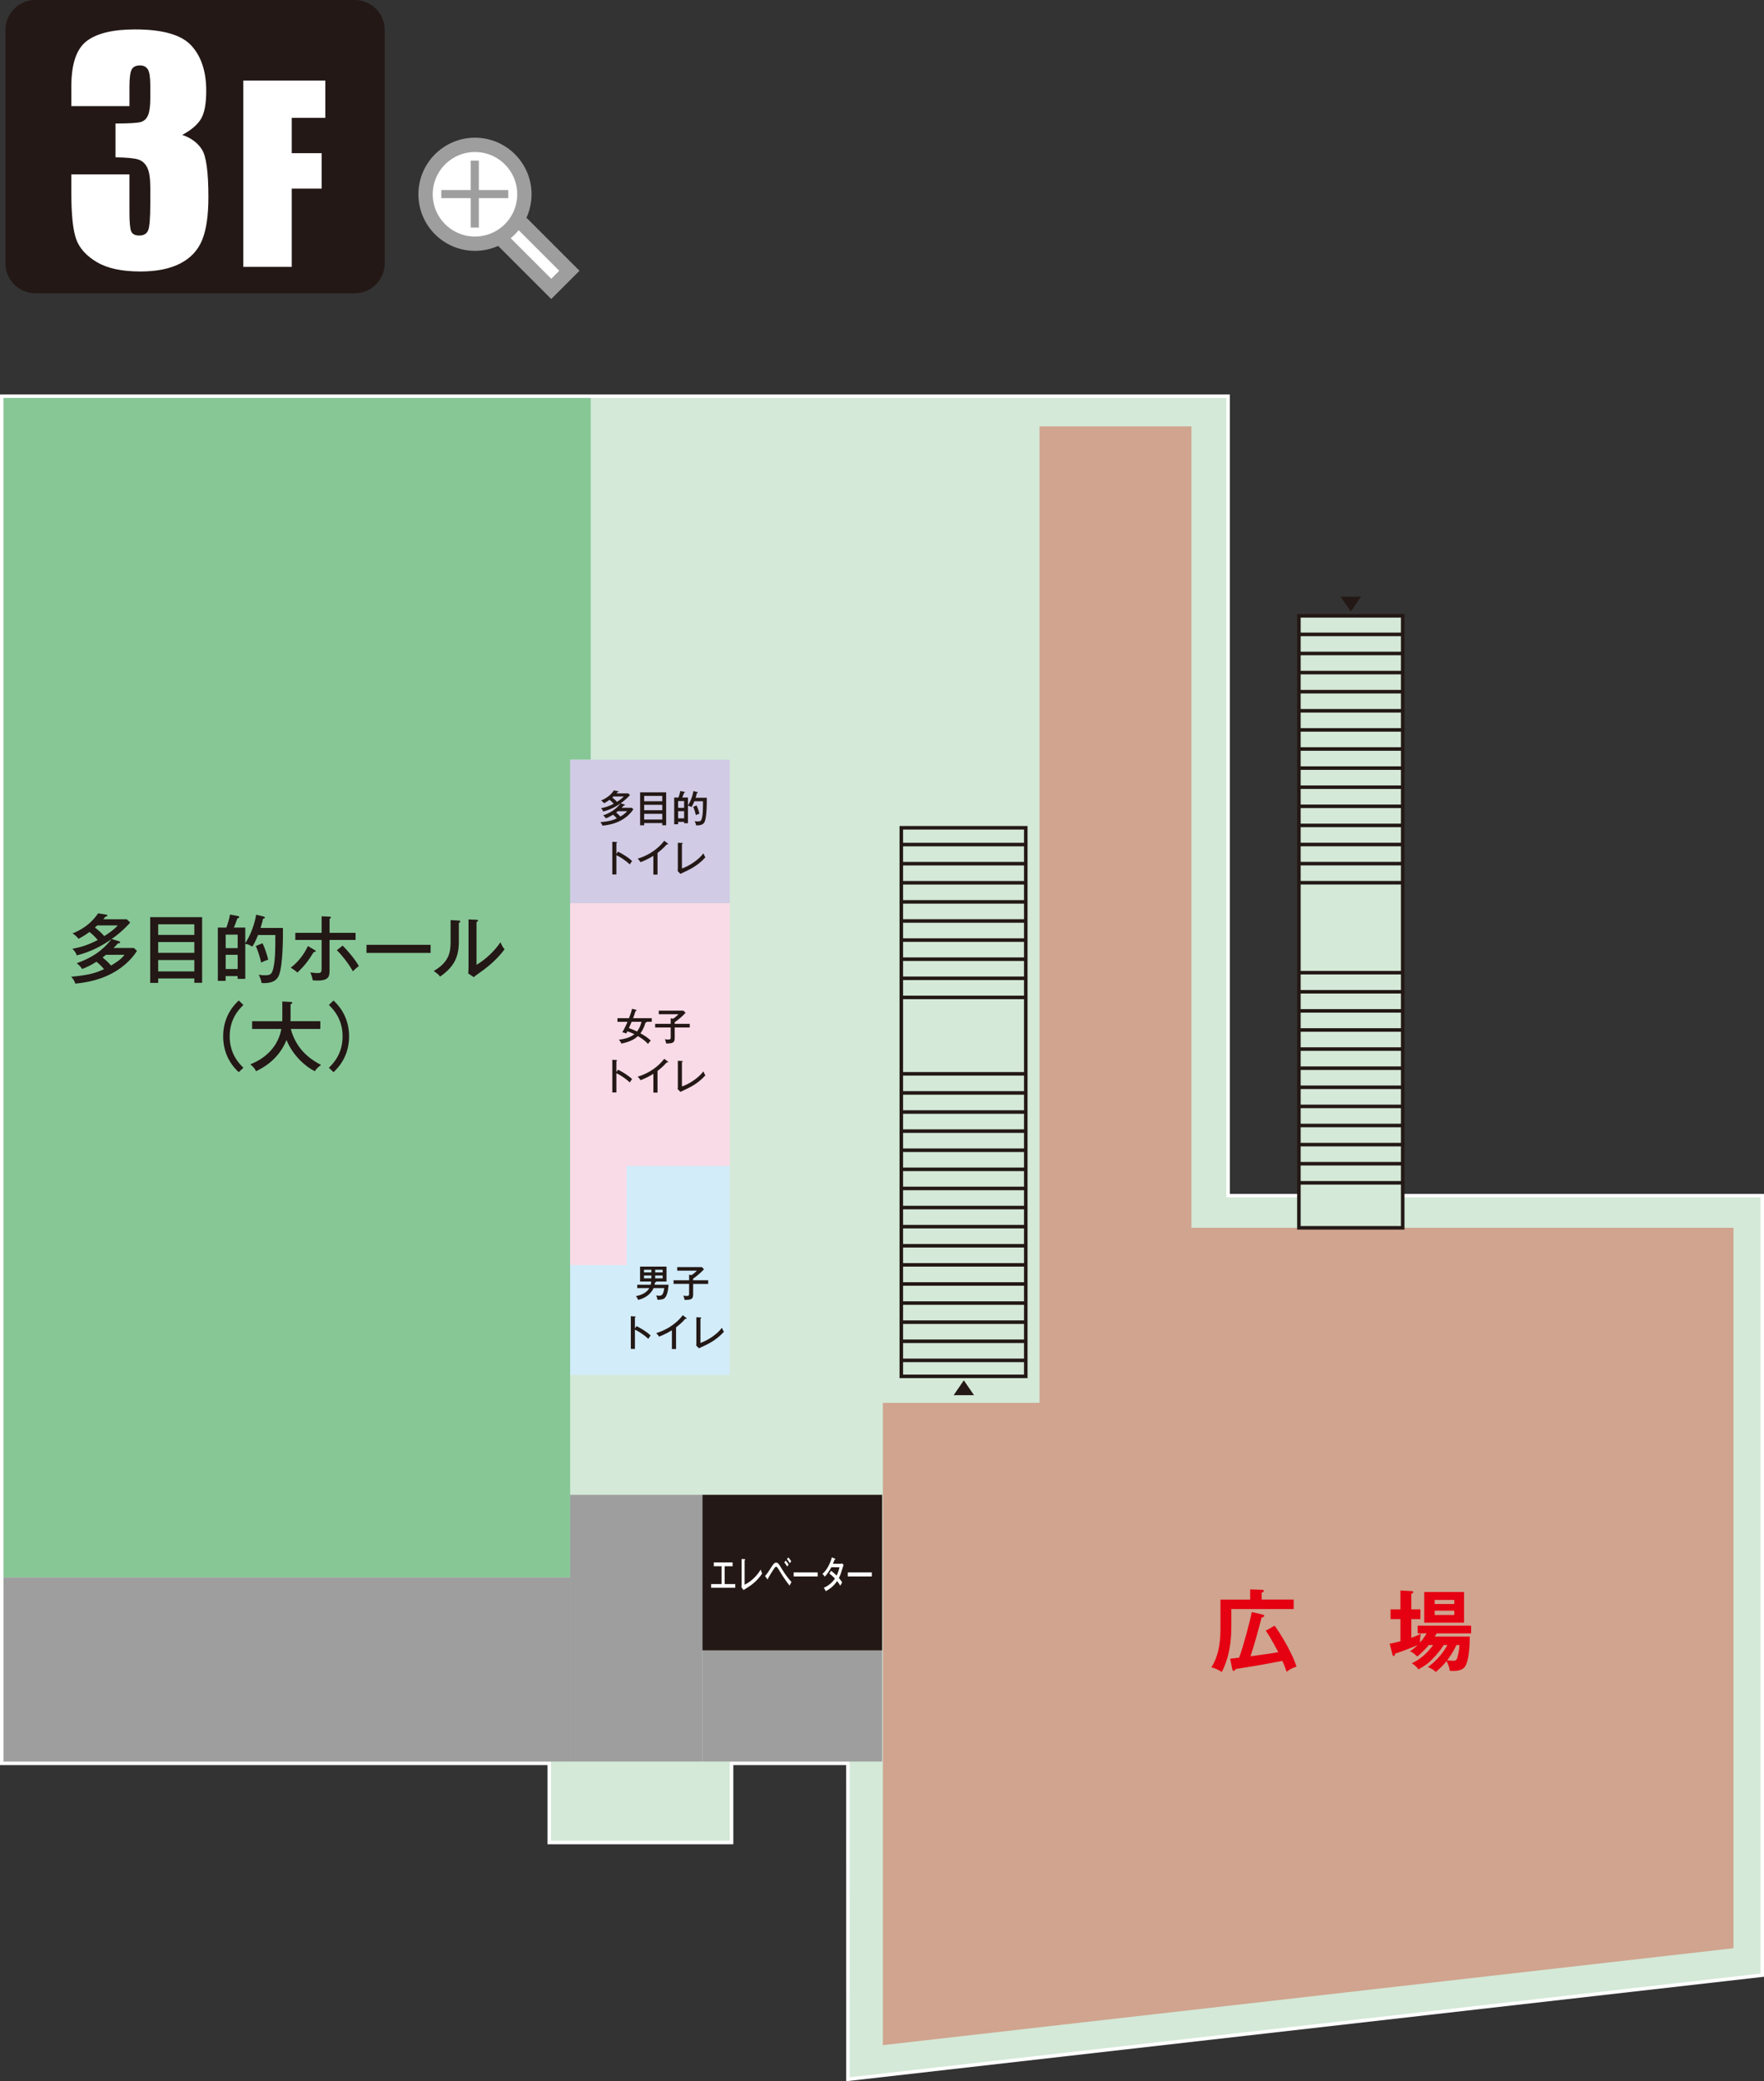 <?xml version="1.0" encoding="utf-8"?>
<!-- Generator: Adobe Illustrator 16.0.0, SVG Export Plug-In . SVG Version: 6.00 Build 0)  -->
<!DOCTYPE svg PUBLIC "-//W3C//DTD SVG 1.1//EN" "http://www.w3.org/Graphics/SVG/1.1/DTD/svg11.dtd">
<svg version="1.1" id="レイヤー_1" xmlns="http://www.w3.org/2000/svg" xmlns:xlink="http://www.w3.org/1999/xlink" x="0px"
	 y="0px" width="167.695px" height="197.834px" viewBox="0 0 167.695 197.834" enable-background="new 0 0 167.695 197.834"
	 xml:space="preserve">
<rect x="0" y="0" width="167.695" height="197.834" fill="#333333" stroke="none"/>
<g>
	<g>
		<polygon fill="#D4E9D7" points="80.608,167.615 69.544,167.615 69.544,175.144 52.212,175.144 52.212,167.615 0.168,167.615 
			0.168,37.659 116.75,37.659 116.75,113.654 167.526,113.654 167.526,187.754 80.613,197.646 		"/>
		<path fill="#FFFFFF" d="M116.582,37.827v75.995h50.776v73.781l-86.577,9.854l-0.004-30.01H69.376v7.528H52.381v-7.528H0.337
			V37.827H116.582 M116.919,37.49h-0.337H0.337H0v0.337v129.62v0.337h0.337h51.707v7.191v0.337h0.337h16.995h0.337v-0.337v-7.191
			H80.44l0.004,29.673v0.377l0.375-0.042l86.577-9.854l0.299-0.034v-0.301v-73.781v-0.337h-0.337h-50.439V37.827V37.49
			L116.919,37.49z"/>
	</g>
	<rect x="54.203" y="142.092" fill="#9E9E9F" width="12.573" height="25.355"/>
	<rect x="0.337" y="149.936" fill="#9E9E9F" width="53.866" height="17.512"/>
	<polygon fill="#87C796" points="0.337,37.827 56.157,37.827 56.157,72.216 54.203,72.216 54.203,149.936 0.337,149.936 	"/>
	<path fill="none" stroke="#E3007F" stroke-width="0.337" stroke-miterlimit="10" d="M83.861,142.891"/>
	<path fill="none" stroke="#E3007F" stroke-width="0.337" stroke-miterlimit="10" d="M33.658,124.393"/>
	<rect x="54.203" y="72.216" fill="#D1CBE5" width="15.173" height="13.64"/>
	<polygon fill="#F9DBE8" points="54.203,85.855 69.376,85.855 69.376,110.846 59.562,110.846 59.562,120.264 54.203,120.264 	"/>
	<polygon fill="#D2ECFA" points="69.376,130.7 54.203,130.7 54.203,120.264 59.562,120.264 59.562,110.846 69.376,110.846 	"/>
	<polygon fill="#D0A48F" points="164.791,185.193 164.791,116.713 113.263,116.713 113.263,40.534 98.823,40.534 98.823,133.353 
		83.931,133.353 83.931,194.404 	"/>
	<rect x="66.776" y="142.092" fill="#231815" width="17.085" height="14.794"/>
	<rect x="66.776" y="156.886" fill="#9E9E9F" width="17.085" height="10.562"/>
	<g>
		<path fill="#FFFFFF" d="M68.892,150.578h1.007v0.351h-2.296v-0.351h0.996v-1.695h-0.743v-0.364h1.789v0.364h-0.753V150.578z"/>
		<path fill="#FFFFFF" d="M70.788,148.211c0.035,0.004,0.056,0.004,0.056,0.036c0,0.043-0.04,0.064-0.056,0.075v2.313
			c0.507-0.229,1.169-0.797,1.527-1.439c0.064,0.215,0.069,0.229,0.139,0.383c-0.238,0.339-0.593,0.807-1.255,1.238
			c-0.083,0.054-0.446,0.278-0.518,0.329l-0.197-0.265c0.008-0.046,0.013-0.164,0.013-0.211v-2.478L70.788,148.211z"/>
		<path fill="#FFFFFF" d="M72.727,149.808c0.187-0.187,0.339-0.422,0.486-0.661c0.31-0.496,0.411-0.61,0.571-0.61
			c0.174,0,0.265,0.132,0.55,0.61c0.27,0.453,0.577,0.868,0.911,1.239c-0.053,0.078-0.134,0.225-0.182,0.336
			c-0.16-0.2-0.462-0.579-0.932-1.357c-0.24-0.393-0.267-0.436-0.352-0.436c-0.078,0-0.134,0.082-0.27,0.293
			c-0.083,0.132-0.398,0.628-0.504,0.825c0.002,0.014,0.005,0.024,0.005,0.046s-0.008,0.043-0.032,0.043
			c-0.013,0-0.032-0.021-0.045-0.043L72.727,149.808z M74.694,148.34c0.075,0.082,0.211,0.268,0.278,0.382
			c-0.056,0.061-0.12,0.164-0.136,0.189c-0.024-0.039-0.144-0.239-0.275-0.386L74.694,148.34z M74.945,148.043
			c0.088,0.093,0.208,0.258,0.275,0.368c-0.07,0.071-0.12,0.157-0.139,0.189c-0.053-0.097-0.149-0.258-0.272-0.393L74.945,148.043z"
			/>
		<path fill="#FFFFFF" d="M77.731,149.468v0.386h-2.283v-0.386H77.731z"/>
		<path fill="#FFFFFF" d="M79.011,149.314c0.259,0.2,0.409,0.339,0.523,0.457c0.158-0.311,0.243-0.671,0.272-0.793H79.03
			c-0.019,0.032-0.272,0.536-0.625,0.893c-0.059-0.093-0.109-0.157-0.219-0.264c0.452-0.39,0.737-1.007,0.895-1.567l0.283,0.117
			c0.029,0.011,0.045,0.021,0.045,0.047c0,0.043-0.048,0.046-0.062,0.046c-0.051,0.129-0.106,0.271-0.163,0.396h0.7
			c0.093,0,0.136-0.018,0.176-0.035l0.133,0.157c-0.019,0.046-0.035,0.089-0.053,0.149c-0.208,0.686-0.246,0.807-0.39,1.082
			c0.179,0.203,0.249,0.317,0.31,0.425c-0.086,0.125-0.158,0.265-0.182,0.314c-0.045-0.086-0.123-0.222-0.296-0.446
			c-0.401,0.596-0.897,0.86-1.082,0.96c-0.056-0.121-0.067-0.143-0.187-0.328c0.326-0.121,0.777-0.436,1.06-0.871
			c-0.259-0.268-0.44-0.411-0.534-0.482L79.011,149.314z"/>
		<path fill="#FFFFFF" d="M82.879,149.468v0.386h-2.283v-0.386H82.879z"/>
	</g>
	<g>
		<path fill="#231815" d="M11.244,92.169c-1.439,0.955-2.964,1.219-4.083,1.333c-0.085-0.257-0.178-0.413-0.392-0.655
			c1.696-0.164,2.294-0.343,3.121-0.72c-0.192-0.229-0.413-0.464-0.72-0.706c-0.52,0.328-0.948,0.535-1.361,0.685
			c-0.121-0.186-0.328-0.413-0.52-0.549c1.988-0.685,2.85-1.703,3.313-2.287C9.776,89.86,8.658,90.48,7.29,90.815
			c-0.064-0.221-0.136-0.35-0.406-0.627c0.72-0.128,1.446-0.335,2.408-0.834c-0.299-0.349-0.499-0.541-0.791-0.763
			c-0.342,0.257-0.591,0.406-1.033,0.656c-0.078-0.1-0.235-0.307-0.57-0.521c1.489-0.599,2.13-1.475,2.43-1.91l0.749,0.122
			c0.064,0.007,0.143,0.035,0.143,0.085c0,0.057-0.122,0.1-0.214,0.128c-0.043,0.064-0.114,0.136-0.186,0.229h2.23l0.328,0.313
			c-0.092,0.106-0.727,0.841-1.767,1.567l0.67,0.2c0.028,0.007,0.143,0.042,0.143,0.106c0,0.093-0.1,0.1-0.214,0.107
			c-0.1,0.113-0.214,0.242-0.42,0.441h1.945l0.285,0.277C12.563,91.107,11.942,91.699,11.244,92.169z M9.249,87.965
			c-0.079,0.071-0.135,0.121-0.228,0.2c0.271,0.206,0.663,0.541,0.891,0.819c0.492-0.313,0.969-0.648,1.283-1.02H9.249z
			 M10.076,90.759c-0.171,0.143-0.242,0.192-0.321,0.256c0.285,0.235,0.563,0.485,0.805,0.763c0.207-0.121,0.962-0.556,1.275-1.019
			H10.076z"/>
		<path fill="#231815" d="M15.039,93.01v0.421h-0.762v-6.249h4.938v6.242h-0.741V93.01H15.039z M18.474,88.87v-1.012h-3.435v1.012
			H18.474z M18.474,90.573v-1.026h-3.435v1.026H18.474z M18.474,92.341v-1.084h-3.435v1.084H18.474z"/>
		<path fill="#231815" d="M26.897,88.207c0.015,1.033-0.014,3.585-0.371,4.476c-0.092,0.228-0.306,0.77-1.454,0.77
			c-0.085,0-0.149-0.007-0.207-0.015c-0.042-0.277-0.143-0.549-0.271-0.783c0.128,0.021,0.313,0.05,0.577,0.05
			c0.342,0,0.584-0.028,0.712-0.343c0.292-0.727,0.292-2.151,0.292-3.484h-1.639c-0.292,0.706-0.456,0.962-0.549,1.104
			c-0.264-0.156-0.385-0.221-0.67-0.264v3.328h-0.727v-0.264h-1.14v0.456h-0.741v-5.066h0.813c0.064-0.164,0.271-0.791,0.349-1.24
			l0.698,0.136c0.071,0.014,0.178,0.035,0.178,0.106c0,0.064-0.05,0.086-0.186,0.136c-0.164,0.471-0.199,0.556-0.328,0.862h1.083
			v1.475c0.186-0.242,0.813-1.318,1.033-2.7l0.684,0.164c0.05,0.014,0.15,0.05,0.15,0.106c0,0.064-0.064,0.093-0.178,0.121
			c-0.028,0.143-0.079,0.371-0.235,0.869H26.897z M21.454,90.124h1.14v-1.282h-1.14V90.124z M22.594,90.759h-1.14v1.354h1.14V90.759
			z M24.952,89.661c0.2,0.37,0.478,1.226,0.549,1.561c-0.321,0.1-0.52,0.199-0.67,0.278c-0.085-0.393-0.349-1.276-0.52-1.568
			L24.952,89.661z"/>
		<path fill="#231815" d="M29.919,90.31c0.043,0.028,0.093,0.057,0.093,0.114c0,0.063-0.057,0.078-0.186,0.071
			c-0.534,0.869-0.869,1.297-1.546,1.952c-0.278-0.235-0.477-0.363-0.641-0.463c0.72-0.549,1.275-1.283,1.632-2.053L29.919,90.31z
			 M30.575,87.103l0.72,0.029c0.092,0.007,0.164,0.014,0.164,0.085s-0.078,0.093-0.128,0.107v1.347h2.473v0.677H31.33v2.829
			c0,0.563,0,1.033-1.133,1.033c-0.164,0-0.356-0.015-0.47-0.028c-0.036-0.25-0.107-0.471-0.228-0.749
			c0.399,0.064,0.684,0.064,0.712,0.064c0.364,0,0.364-0.121,0.364-0.584v-2.565h-2.501v-0.677h2.501V87.103z M32.57,89.889
			c0.442,0.421,1.233,1.361,1.546,1.945c-0.257,0.179-0.499,0.421-0.57,0.499c-0.356-0.662-1.04-1.546-1.525-2.009L32.57,89.889z"/>
		<path fill="#231815" d="M40.935,89.811v0.77h-6.093v-0.77H40.935z"/>
		<path fill="#231815" d="M43.592,87.502c0.071,0.007,0.164,0.007,0.164,0.093c0,0.071-0.079,0.114-0.136,0.135v1.753
			c0,1.439-0.406,2.388-1.781,3.35c-0.143-0.186-0.242-0.285-0.613-0.527c1.418-0.834,1.61-1.71,1.61-2.758v-2.088L43.592,87.502z
			 M45.302,87.431c0.079,0.007,0.143,0.007,0.143,0.086c0,0.063-0.071,0.092-0.143,0.128v4.068c0.884-0.52,1.739-1.347,2.273-2.145
			c0.192,0.413,0.214,0.456,0.392,0.663c-0.833,1.161-2.017,1.987-2.522,2.344c-0.242,0.171-0.271,0.186-0.399,0.313l-0.535-0.355
			c0.015-0.143,0.029-0.356,0.029-0.557v-4.581L45.302,87.431z"/>
		<path fill="#231815" d="M23.139,95.526c-0.385,0.385-1.304,1.29-1.304,2.985c0,1.696,0.919,2.608,1.304,2.986l-0.442,0.42
			c-0.328-0.299-1.482-1.39-1.482-3.406c0-2.01,1.154-3.106,1.482-3.406L23.139,95.526z"/>
		<path fill="#231815" d="M23.968,97.807v-0.734h2.864c0.007-0.135,0.007-0.186,0.007-0.385v-1.489l0.784,0.043
			c0.057,0,0.164,0.007,0.164,0.085c0,0.079-0.1,0.101-0.164,0.122v1.196c0,0.2,0,0.25-0.007,0.428h2.836v0.734h-2.808
			c0.463,1.725,1.561,2.75,2.879,3.42c-0.307,0.229-0.442,0.363-0.591,0.599c-0.77-0.356-2.074-1.425-2.694-2.964
			c-0.784,1.938-2.366,2.708-2.893,2.964c-0.057-0.114-0.164-0.335-0.542-0.655c0.535-0.221,2.522-1.048,2.943-3.363H23.968z"/>
		<path fill="#231815" d="M31.264,101.498c0.385-0.378,1.304-1.29,1.304-2.986c0-1.695-0.919-2.601-1.304-2.985l0.441-0.421
			c0.321,0.3,1.482,1.396,1.482,3.406c0,2.017-1.162,3.107-1.482,3.406L31.264,101.498z"/>
	</g>
	
		<rect x="85.683" y="78.686" fill="none" stroke="#231815" stroke-width="0.337" stroke-miterlimit="10" width="11.833" height="52.145"/>
	
		<line fill="none" stroke="#231815" stroke-width="0.337" stroke-miterlimit="10" x1="85.756" y1="129.313" x2="97.59" y2="129.313"/>
	<path fill="none" stroke="#E3007F" stroke-width="0.337" stroke-miterlimit="10" d="M97.516,130.793"/>
	<path fill="none" stroke="#E3007F" stroke-width="0.337" stroke-miterlimit="10" d="M85.683,130.793"/>
	
		<line fill="none" stroke="#231815" stroke-width="0.337" stroke-miterlimit="10" x1="85.756" y1="127.498" x2="97.59" y2="127.498"/>
	
		<line fill="none" stroke="#231815" stroke-width="0.337" stroke-miterlimit="10" x1="85.756" y1="125.682" x2="97.59" y2="125.682"/>
	
		<line fill="none" stroke="#231815" stroke-width="0.337" stroke-miterlimit="10" x1="85.756" y1="123.866" x2="97.59" y2="123.866"/>
	
		<line fill="none" stroke="#231815" stroke-width="0.337" stroke-miterlimit="10" x1="85.756" y1="122.05" x2="97.59" y2="122.05"/>
	
		<line fill="none" stroke="#231815" stroke-width="0.337" stroke-miterlimit="10" x1="85.756" y1="120.233" x2="97.59" y2="120.233"/>
	
		<line fill="none" stroke="#231815" stroke-width="0.337" stroke-miterlimit="10" x1="85.756" y1="118.418" x2="97.59" y2="118.418"/>
	
		<line fill="none" stroke="#231815" stroke-width="0.337" stroke-miterlimit="10" x1="85.756" y1="116.602" x2="97.59" y2="116.602"/>
	
		<line fill="none" stroke="#231815" stroke-width="0.337" stroke-miterlimit="10" x1="85.756" y1="114.786" x2="97.59" y2="114.786"/>
	
		<line fill="none" stroke="#231815" stroke-width="0.337" stroke-miterlimit="10" x1="85.756" y1="112.97" x2="97.59" y2="112.97"/>
	
		<line fill="none" stroke="#231815" stroke-width="0.337" stroke-miterlimit="10" x1="85.756" y1="111.154" x2="97.59" y2="111.154"/>
	
		<line fill="none" stroke="#231815" stroke-width="0.337" stroke-miterlimit="10" x1="85.756" y1="109.338" x2="97.59" y2="109.338"/>
	
		<line fill="none" stroke="#231815" stroke-width="0.337" stroke-miterlimit="10" x1="85.756" y1="107.521" x2="97.59" y2="107.521"/>
	
		<line fill="none" stroke="#231815" stroke-width="0.337" stroke-miterlimit="10" x1="85.756" y1="105.706" x2="97.59" y2="105.706"/>
	
		<line fill="none" stroke="#231815" stroke-width="0.337" stroke-miterlimit="10" x1="85.756" y1="103.89" x2="97.59" y2="103.89"/>
	
		<line fill="none" stroke="#231815" stroke-width="0.337" stroke-miterlimit="10" x1="85.756" y1="102.074" x2="97.59" y2="102.074"/>
	
		<line fill="none" stroke="#231815" stroke-width="0.337" stroke-miterlimit="10" x1="85.756" y1="91.178" x2="97.59" y2="91.178"/>
	
		<line fill="none" stroke="#231815" stroke-width="0.337" stroke-miterlimit="10" x1="85.756" y1="89.362" x2="97.59" y2="89.362"/>
	
		<line fill="none" stroke="#231815" stroke-width="0.337" stroke-miterlimit="10" x1="85.756" y1="87.546" x2="97.59" y2="87.546"/>
	<line fill="none" stroke="#231815" stroke-width="0.337" stroke-miterlimit="10" x1="85.756" y1="85.73" x2="97.59" y2="85.73"/>
	
		<line fill="none" stroke="#231815" stroke-width="0.337" stroke-miterlimit="10" x1="85.756" y1="83.914" x2="97.59" y2="83.914"/>
	
		<line fill="none" stroke="#231815" stroke-width="0.337" stroke-miterlimit="10" x1="85.756" y1="82.098" x2="97.59" y2="82.098"/>
	
		<line fill="none" stroke="#231815" stroke-width="0.337" stroke-miterlimit="10" x1="85.756" y1="80.282" x2="97.59" y2="80.282"/>
	
		<line fill="none" stroke="#231815" stroke-width="0.337" stroke-miterlimit="10" x1="85.756" y1="94.811" x2="97.59" y2="94.811"/>
	
		<line fill="none" stroke="#231815" stroke-width="0.337" stroke-miterlimit="10" x1="85.756" y1="92.994" x2="97.59" y2="92.994"/>
	<polygon fill="#231815" points="91.627,131.209 90.659,132.624 92.594,132.624 	"/>
	<g>
		<path fill="#231815" d="M58.699,97.13v-0.346h1.096c0.125-0.318,0.218-0.582,0.289-0.894l0.375,0.094
			c0.021,0.003,0.064,0.028,0.064,0.053c0,0.04-0.071,0.058-0.1,0.062c-0.136,0.41-0.146,0.436-0.236,0.686h1.771v0.346H61.48
			c0.003,0.058-0.085,0.075-0.121,0.086c-0.061,0.218-0.189,0.61-0.475,1.007c0.354,0.192,0.696,0.41,0.985,0.692
			c-0.071,0.061-0.139,0.133-0.268,0.314c-0.268-0.304-0.611-0.532-0.957-0.742c-0.225,0.207-0.618,0.521-1.575,0.714
			c-0.028-0.101-0.089-0.196-0.232-0.371c0.875-0.107,1.257-0.354,1.471-0.525c-0.197-0.1-0.429-0.192-0.664-0.274
			c-0.054,0.11-0.079,0.156-0.107,0.21c-0.136-0.064-0.225-0.093-0.378-0.11c0.229-0.382,0.443-0.868,0.5-1H58.699z M60.049,97.13
			c-0.086,0.2-0.214,0.493-0.264,0.6c0.321,0.107,0.525,0.2,0.775,0.321c0.164-0.207,0.35-0.553,0.417-0.921H60.049z"/>
		<path fill="#231815" d="M64.142,97.323h1.428v0.346h-1.428v1.007c0,0.457-0.204,0.511-0.814,0.515
			c-0.025-0.168-0.05-0.232-0.118-0.407c0.171,0.025,0.2,0.032,0.296,0.032c0.25,0,0.253-0.047,0.253-0.268v-0.879h-1.478v-0.346
			h1.478v-0.528l0.236,0.039c0.207-0.14,0.339-0.247,0.5-0.425h-1.868v-0.34h2.339l0.21,0.204c-0.229,0.261-0.65,0.632-1.035,0.896
			V97.323z"/>
		<path fill="#231815" d="M58.752,101.682c0.375,0.187,0.917,0.489,1.342,0.893c-0.043,0.054-0.11,0.136-0.225,0.318
			c-0.468-0.446-0.971-0.732-1.271-0.879v1.832h-0.389v-3.106l0.393,0.025c0.042,0.003,0.064,0.014,0.064,0.043
			c0,0.039-0.042,0.046-0.068,0.054v1.035L58.752,101.682z"/>
		<path fill="#231815" d="M62.508,103.86h-0.396v-1.785c-0.168,0.106-0.671,0.403-1.218,0.604c-0.061-0.097-0.15-0.218-0.278-0.333
			c0.686-0.199,1.76-0.692,2.528-1.699l0.343,0.254c0.021,0.018,0.032,0.032,0.032,0.057c0,0.025-0.032,0.032-0.057,0.032
			s-0.046-0.004-0.068-0.011c-0.332,0.393-0.796,0.754-0.886,0.821V103.86z"/>
		<path fill="#231815" d="M64.828,100.854c0.046,0.004,0.075,0.004,0.075,0.036c0,0.043-0.054,0.064-0.075,0.075v2.313
			c0.679-0.229,1.564-0.797,2.042-1.439c0.086,0.215,0.093,0.229,0.186,0.383c-0.317,0.339-0.792,0.807-1.678,1.238
			c-0.111,0.054-0.597,0.278-0.693,0.329l-0.264-0.265c0.011-0.046,0.018-0.164,0.018-0.211v-2.478L64.828,100.854z"/>
	</g>
	<g>
		<path fill="#231815" d="M63.556,122.123c-0.05,0.817-0.243,1.128-0.329,1.231c-0.164,0.196-0.55,0.2-0.729,0.193
			c-0.025-0.208-0.064-0.293-0.125-0.4c0.089,0.011,0.189,0.021,0.275,0.021c0.236,0,0.407-0.036,0.5-0.725h-1.018
			c-0.2,0.464-0.686,0.946-1.471,1.121c-0.064-0.204-0.15-0.289-0.214-0.35c0.842-0.176,1.135-0.521,1.282-0.771h-1.146v-0.321
			h1.278c0.036-0.136,0.046-0.232,0.046-0.304h-1.057v-1.418h2.514v1.418h-0.996c0.003,0.007,0.011,0.015,0.011,0.028
			c0,0.05-0.072,0.058-0.118,0.064c-0.007,0.067-0.014,0.118-0.032,0.211H63.556z M61.924,120.951v-0.249H61.22v0.249H61.924z
			 M61.22,121.244v0.268h0.704v-0.268H61.22z M62.995,120.951v-0.249h-0.71v0.249H62.995z M62.285,121.244v0.268h0.71v-0.268H62.285
			z"/>
		<path fill="#231815" d="M65.893,121.698h1.428v0.346h-1.428v1.007c0,0.457-0.204,0.511-0.814,0.515
			c-0.025-0.168-0.05-0.232-0.118-0.407c0.171,0.025,0.2,0.032,0.296,0.032c0.25,0,0.253-0.047,0.253-0.268v-0.879h-1.478v-0.346
			h1.478v-0.528l0.236,0.039c0.207-0.14,0.339-0.247,0.5-0.425h-1.868v-0.34h2.339l0.21,0.204c-0.229,0.261-0.65,0.632-1.035,0.896
			V121.698z"/>
		<path fill="#231815" d="M60.513,126.057c0.375,0.187,0.917,0.489,1.342,0.893c-0.043,0.054-0.11,0.136-0.225,0.318
			c-0.468-0.446-0.971-0.732-1.271-0.879v1.832H59.97v-3.106l0.393,0.025c0.042,0.003,0.064,0.014,0.064,0.043
			c0,0.039-0.042,0.046-0.068,0.054v1.035L60.513,126.057z"/>
		<path fill="#231815" d="M64.269,128.235h-0.396v-1.785c-0.168,0.106-0.671,0.403-1.218,0.604c-0.061-0.097-0.15-0.218-0.278-0.333
			c0.686-0.199,1.76-0.692,2.528-1.699l0.343,0.254c0.021,0.018,0.032,0.032,0.032,0.057c0,0.025-0.032,0.032-0.057,0.032
			s-0.046-0.004-0.068-0.011c-0.332,0.393-0.796,0.754-0.886,0.821V128.235z"/>
		<path fill="#231815" d="M66.589,125.229c0.046,0.004,0.075,0.004,0.075,0.036c0,0.043-0.054,0.064-0.075,0.075v2.313
			c0.679-0.229,1.564-0.797,2.042-1.439c0.086,0.215,0.093,0.229,0.186,0.383c-0.317,0.339-0.792,0.807-1.678,1.238
			c-0.111,0.054-0.597,0.278-0.693,0.329l-0.264-0.265c0.011-0.046,0.018-0.164,0.018-0.211v-2.478L66.589,125.229z"/>
	</g>
	<g>
		<path fill="#231815" d="M59.319,77.816c-0.721,0.479-1.485,0.611-2.046,0.668c-0.043-0.129-0.089-0.207-0.196-0.328
			c0.85-0.082,1.149-0.172,1.563-0.361c-0.096-0.114-0.207-0.231-0.36-0.354c-0.261,0.165-0.475,0.269-0.682,0.344
			c-0.061-0.094-0.164-0.208-0.261-0.275c0.997-0.343,1.428-0.854,1.661-1.146c-0.414,0.297-0.975,0.607-1.661,0.775
			c-0.032-0.111-0.068-0.175-0.203-0.314c0.36-0.064,0.725-0.168,1.207-0.418c-0.15-0.175-0.25-0.271-0.396-0.382
			c-0.171,0.129-0.296,0.203-0.518,0.328c-0.039-0.05-0.118-0.153-0.286-0.261c0.747-0.3,1.068-0.738,1.218-0.956l0.375,0.061
			c0.032,0.003,0.071,0.018,0.071,0.043c0,0.028-0.061,0.05-0.107,0.063c-0.021,0.032-0.058,0.068-0.093,0.114h1.118l0.165,0.157
			c-0.046,0.054-0.364,0.422-0.886,0.786l0.335,0.1c0.015,0.004,0.072,0.021,0.072,0.054c0,0.046-0.05,0.05-0.107,0.054
			c-0.05,0.057-0.107,0.121-0.21,0.221h0.975l0.143,0.14C59.979,77.285,59.668,77.581,59.319,77.816z M58.319,75.71
			c-0.039,0.036-0.068,0.061-0.114,0.101c0.136,0.104,0.332,0.271,0.446,0.41c0.247-0.157,0.486-0.325,0.643-0.511H58.319z
			 M58.733,77.109c-0.086,0.072-0.122,0.097-0.161,0.129c0.143,0.118,0.282,0.243,0.403,0.382c0.104-0.061,0.482-0.278,0.639-0.511
			H58.733z"/>
		<path fill="#231815" d="M61.236,78.238v0.211h-0.382v-3.132h2.474v3.128h-0.371v-0.207H61.236z M62.958,76.164v-0.508h-1.721
			v0.508H62.958z M62.958,77.017v-0.514h-1.721v0.514H62.958z M62.958,77.902v-0.543h-1.721v0.543H62.958z"/>
		<path fill="#231815" d="M67.192,75.832c0.007,0.518-0.007,1.796-0.186,2.242c-0.046,0.114-0.154,0.386-0.729,0.386
			c-0.043,0-0.075-0.004-0.104-0.008c-0.021-0.139-0.072-0.274-0.136-0.393c0.064,0.011,0.157,0.025,0.289,0.025
			c0.171,0,0.293-0.015,0.357-0.172c0.146-0.364,0.146-1.078,0.146-1.746H66.01c-0.146,0.354-0.229,0.482-0.275,0.554
			c-0.132-0.078-0.193-0.11-0.335-0.132v1.667h-0.364v-0.132h-0.571v0.229h-0.371v-2.539H64.5c0.032-0.082,0.136-0.396,0.175-0.621
			l0.35,0.068c0.036,0.007,0.089,0.018,0.089,0.053c0,0.032-0.025,0.043-0.093,0.068c-0.082,0.235-0.1,0.278-0.165,0.432H65.4v0.739
			c0.093-0.121,0.407-0.66,0.518-1.354l0.343,0.082c0.025,0.008,0.075,0.025,0.075,0.054c0,0.032-0.032,0.047-0.089,0.061
			c-0.014,0.072-0.039,0.187-0.118,0.437H67.192z M64.464,76.792h0.571v-0.643h-0.571V76.792z M65.036,77.109h-0.571v0.679h0.571
			V77.109z M66.217,76.56c0.1,0.187,0.239,0.614,0.275,0.782c-0.161,0.05-0.261,0.1-0.336,0.14c-0.043-0.196-0.175-0.64-0.261-0.786
			L66.217,76.56z"/>
		<path fill="#231815" d="M58.752,80.958c0.375,0.187,0.917,0.489,1.342,0.894c-0.043,0.053-0.11,0.135-0.225,0.317
			c-0.468-0.446-0.971-0.732-1.271-0.879v1.832h-0.389v-3.106l0.393,0.025c0.042,0.003,0.064,0.014,0.064,0.043
			c0,0.039-0.042,0.046-0.068,0.053v1.036L58.752,80.958z"/>
		<path fill="#231815" d="M62.508,83.137h-0.396v-1.785c-0.168,0.106-0.671,0.403-1.218,0.604c-0.061-0.097-0.15-0.219-0.278-0.332
			c0.686-0.2,1.76-0.693,2.528-1.7l0.343,0.254c0.021,0.018,0.032,0.032,0.032,0.057c0,0.025-0.032,0.032-0.057,0.032
			s-0.046-0.004-0.068-0.011c-0.332,0.393-0.796,0.754-0.886,0.821V83.137z"/>
		<path fill="#231815" d="M64.828,80.13c0.046,0.004,0.075,0.004,0.075,0.036c0,0.043-0.054,0.064-0.075,0.075v2.313
			c0.679-0.229,1.564-0.797,2.042-1.439c0.086,0.215,0.093,0.229,0.186,0.383c-0.317,0.339-0.792,0.807-1.678,1.238
			c-0.111,0.054-0.597,0.278-0.693,0.329l-0.264-0.265c0.011-0.046,0.018-0.164,0.018-0.211v-2.478L64.828,80.13z"/>
	</g>
	<g>
		
			<rect x="123.481" y="58.538" fill="#D4E9D7" stroke="#231815" stroke-width="0.337" stroke-miterlimit="10" width="9.868" height="58.175"/>
		
			<line fill="none" stroke="#231815" stroke-width="0.337" stroke-miterlimit="10" x1="133.35" y1="62.117" x2="123.481" y2="62.117"/>
		
			<line fill="none" stroke="#231815" stroke-width="0.337" stroke-miterlimit="10" x1="133.35" y1="63.934" x2="123.481" y2="63.934"/>
		
			<line fill="none" stroke="#231815" stroke-width="0.337" stroke-miterlimit="10" x1="133.35" y1="60.302" x2="123.481" y2="60.302"/>
		
			<line fill="none" stroke="#231815" stroke-width="0.337" stroke-miterlimit="10" x1="133.35" y1="65.75" x2="123.481" y2="65.75"/>
		
			<line fill="none" stroke="#231815" stroke-width="0.337" stroke-miterlimit="10" x1="133.35" y1="67.565" x2="123.481" y2="67.565"/>
		
			<line fill="none" stroke="#231815" stroke-width="0.337" stroke-miterlimit="10" x1="133.35" y1="69.382" x2="123.481" y2="69.382"/>
		
			<line fill="none" stroke="#231815" stroke-width="0.337" stroke-miterlimit="10" x1="133.35" y1="71.197" x2="123.481" y2="71.197"/>
		
			<line fill="none" stroke="#231815" stroke-width="0.337" stroke-miterlimit="10" x1="133.35" y1="73.014" x2="123.481" y2="73.014"/>
		
			<line fill="none" stroke="#231815" stroke-width="0.337" stroke-miterlimit="10" x1="133.35" y1="74.829" x2="123.481" y2="74.829"/>
		
			<line fill="none" stroke="#231815" stroke-width="0.337" stroke-miterlimit="10" x1="133.35" y1="76.646" x2="123.481" y2="76.646"/>
		
			<line fill="none" stroke="#231815" stroke-width="0.337" stroke-miterlimit="10" x1="133.35" y1="78.461" x2="123.481" y2="78.461"/>
		
			<line fill="none" stroke="#231815" stroke-width="0.337" stroke-miterlimit="10" x1="133.35" y1="80.277" x2="123.481" y2="80.277"/>
		
			<line fill="none" stroke="#231815" stroke-width="0.337" stroke-miterlimit="10" x1="133.35" y1="82.094" x2="123.481" y2="82.094"/>
		
			<line fill="none" stroke="#231815" stroke-width="0.337" stroke-miterlimit="10" x1="133.35" y1="83.909" x2="123.481" y2="83.909"/>
		
			<line fill="none" stroke="#231815" stroke-width="0.337" stroke-miterlimit="10" x1="133.35" y1="92.459" x2="123.481" y2="92.459"/>
		
			<line fill="none" stroke="#231815" stroke-width="0.337" stroke-miterlimit="10" x1="133.35" y1="94.275" x2="123.481" y2="94.275"/>
		
			<line fill="none" stroke="#231815" stroke-width="0.337" stroke-miterlimit="10" x1="133.35" y1="96.091" x2="123.481" y2="96.091"/>
		
			<line fill="none" stroke="#231815" stroke-width="0.337" stroke-miterlimit="10" x1="133.35" y1="97.907" x2="123.481" y2="97.907"/>
		
			<line fill="none" stroke="#231815" stroke-width="0.337" stroke-miterlimit="10" x1="133.35" y1="99.723" x2="123.481" y2="99.723"/>
		
			<line fill="none" stroke="#231815" stroke-width="0.337" stroke-miterlimit="10" x1="133.35" y1="101.539" x2="123.481" y2="101.539"/>
		
			<line fill="none" stroke="#231815" stroke-width="0.337" stroke-miterlimit="10" x1="133.35" y1="103.354" x2="123.481" y2="103.354"/>
		
			<line fill="none" stroke="#231815" stroke-width="0.337" stroke-miterlimit="10" x1="133.35" y1="105.171" x2="123.481" y2="105.171"/>
		
			<line fill="none" stroke="#231815" stroke-width="0.337" stroke-miterlimit="10" x1="133.35" y1="106.986" x2="123.481" y2="106.986"/>
		
			<line fill="none" stroke="#231815" stroke-width="0.337" stroke-miterlimit="10" x1="133.35" y1="108.803" x2="123.481" y2="108.803"/>
		
			<line fill="none" stroke="#231815" stroke-width="0.337" stroke-miterlimit="10" x1="133.35" y1="110.619" x2="123.481" y2="110.619"/>
		
			<line fill="none" stroke="#231815" stroke-width="0.337" stroke-miterlimit="10" x1="133.35" y1="112.435" x2="123.481" y2="112.435"/>
		<path fill="none" stroke="#231815" stroke-width="0.337" stroke-miterlimit="10" d="M123.481,77.497"/>
		<path fill="none" stroke="#231815" stroke-width="0.337" stroke-miterlimit="10" d="M133.35,77.497"/>
		<polygon fill="#231815" points="128.416,58.133 129.383,56.719 127.447,56.719 		"/>
	</g>
	<g>
		<g>
			<path fill="#E50012" d="M122.984,152.051v0.899h-5.928v1.69c0,2.472-0.646,3.783-0.908,4.296
				c-0.218-0.16-0.613-0.354-0.982-0.445c0.588-0.942,0.857-2.103,0.857-3.624v-2.816h2.824v-0.967l1.068,0.033
				c0.084,0,0.227,0.009,0.227,0.109c0,0.102-0.101,0.135-0.201,0.16v0.664H122.984z M121.177,154.531
				c0.159,0.201,1.538,2.228,2.077,3.893c-0.58,0.185-0.808,0.378-0.934,0.496c-0.117-0.328-0.227-0.631-0.412-1.043
				c-1.505,0.295-2.875,0.53-4.431,0.773c-0.05,0.093-0.101,0.177-0.193,0.177c-0.101,0-0.135-0.126-0.144-0.185l-0.193-0.967
				c0.346-0.042,0.572-0.067,0.85-0.102c0.438-1.193,1.009-3.354,1.202-4.338l1.009,0.235c0.059,0.017,0.177,0.042,0.177,0.126
				c0,0.093-0.134,0.143-0.252,0.16c-0.312,1.235-0.655,2.463-1.052,3.683c1.076-0.144,1.725-0.228,2.641-0.387
				c-0.723-1.371-1.025-1.808-1.193-2.044L121.177,154.531z"/>
			<path fill="#E50012" d="M135.834,156.372c-0.145,0.177-0.557,0.656-1.111,1.093c-0.285-0.294-0.445-0.403-0.68-0.496
				c0.377-0.269,0.563-0.437,0.723-0.588c-1.059,0.454-2.01,0.765-2.145,0.815c-0.016,0.109-0.025,0.219-0.135,0.219
				c-0.084,0-0.1-0.109-0.125-0.193l-0.252-0.984c0.26-0.033,0.336-0.05,1.025-0.227v-2.102h-0.941v-0.925h0.941v-1.8l1.033,0.059
				c0.102,0.009,0.186,0.009,0.186,0.102c0,0.059-0.043,0.101-0.186,0.151v1.488h0.867v0.925h-0.867v1.773
				c0.42-0.151,0.539-0.193,0.916-0.387c-0.1,0.294-0.092,0.731-0.084,0.832c0.219-0.243,0.396-0.487,0.631-0.865h-0.857v-0.731
				h5.078v0.731h-3.279c-0.049,0.109-0.092,0.168-0.176,0.311h3.33c-0.01,0.488-0.018,2.145-0.438,2.825
				c-0.227,0.37-0.758,0.438-1.152,0.438c-0.109,0-0.186-0.009-0.311-0.018c-0.025-0.269-0.143-0.58-0.303-0.925
				c-0.311,0.404-0.623,0.689-1.035,1.043c-0.168-0.185-0.285-0.261-0.748-0.479c0.631-0.412,1.371-1.193,1.859-2.085h-0.354
				c-0.277,0.463-0.674,0.917-0.951,1.211c-0.521,0.555-0.824,0.748-1.445,1.102c-0.227-0.286-0.311-0.37-0.639-0.58
				c0.697-0.319,1.369-0.824,2.035-1.732H135.834z M139.18,154.245h-3.783v-2.917h3.783V154.245z M138.254,152.471v-0.387h-1.865
				v0.387H138.254z M136.389,153.102v0.412h1.865v-0.412H136.389z M138.457,156.372c-0.084,0.186-0.361,0.766-0.875,1.446
				c0.102,0.017,0.404,0.051,0.555,0.051c0.227,0,0.336-0.051,0.412-0.32c0.033-0.126,0.186-0.646,0.186-1.177H138.457z"/>
		</g>
	</g>
</g>
<g>
	<path fill="#231815" d="M0.518,25.041c0,1.56,1.276,2.835,2.835,2.835h30.382c1.559,0,2.835-1.275,2.835-2.835V2.835
		c0-1.56-1.276-2.835-2.835-2.835H3.353C1.793,0,0.518,1.275,0.518,2.835V25.041z"/>
</g>
<g>
	<path fill="#FFFFFF" d="M17.324,12.824c0.838,0.283,1.463,0.745,1.873,1.389c0.41,0.643,0.615,2.149,0.615,4.521
		c0,1.761-0.201,3.126-0.602,4.097c-0.401,0.972-1.094,1.71-2.078,2.217c-0.984,0.506-2.247,0.759-3.787,0.759
		c-1.75,0-3.124-0.294-4.122-0.882s-1.654-1.308-1.969-2.16s-0.472-2.331-0.472-4.437v-1.75h5.523v3.596
		c0,0.957,0.057,1.565,0.171,1.825c0.114,0.26,0.367,0.39,0.759,0.39c0.428,0,0.711-0.164,0.848-0.492s0.205-1.185,0.205-2.57
		v-1.531c0-0.848-0.096-1.468-0.287-1.859s-0.474-0.649-0.848-0.772c-0.374-0.123-1.099-0.193-2.174-0.212v-3.213
		c1.313,0,2.124-0.05,2.434-0.15c0.31-0.101,0.533-0.319,0.67-0.656s0.205-0.866,0.205-1.586v-1.23c0-0.774-0.08-1.285-0.239-1.531
		c-0.16-0.246-0.408-0.369-0.745-0.369c-0.383,0-0.645,0.13-0.786,0.39c-0.142,0.26-0.212,0.813-0.212,1.661v1.818H6.783V8.196
		c0-2.114,0.483-3.543,1.449-4.286c0.966-0.743,2.502-1.114,4.607-1.114c2.634,0,4.42,0.515,5.359,1.544
		c0.938,1.029,1.408,2.459,1.408,4.29c0,1.238-0.169,2.134-0.506,2.685C18.764,11.865,18.172,12.369,17.324,12.824z"/>
	<path fill="#FFFFFF" d="M23.129,7.66h7.798v3.544h-3.194v3.357h2.844v3.369h-2.844v7.438h-4.604V7.66z"/>
</g>
<g>
	
		<rect x="48.115" y="17.08" transform="matrix(0.707 -0.707 0.707 0.707 -1.559 41.531)" fill="#FFFFFF" stroke="#9E9E9F" stroke-width="1.361" stroke-miterlimit="10" width="2.436" height="11.133"/>
	<circle fill="#FFFFFF" stroke="#9E9E9F" stroke-width="1.361" stroke-miterlimit="10" cx="45.154" cy="18.468" r="4.697"/>
	<polyline fill="none" stroke="#9E9E9F" stroke-width="0.768" stroke-miterlimit="10" points="41.952,18.449 45.135,18.449 
		48.318,18.449 	"/>
	<polyline fill="none" stroke="#9E9E9F" stroke-width="0.768" stroke-miterlimit="10" points="45.135,21.632 45.135,18.449 
		45.135,15.266 	"/>
</g>
<g>
</g>
<g>
</g>
<g>
</g>
<g>
</g>
<g>
</g>
<g>
</g>
</svg>
